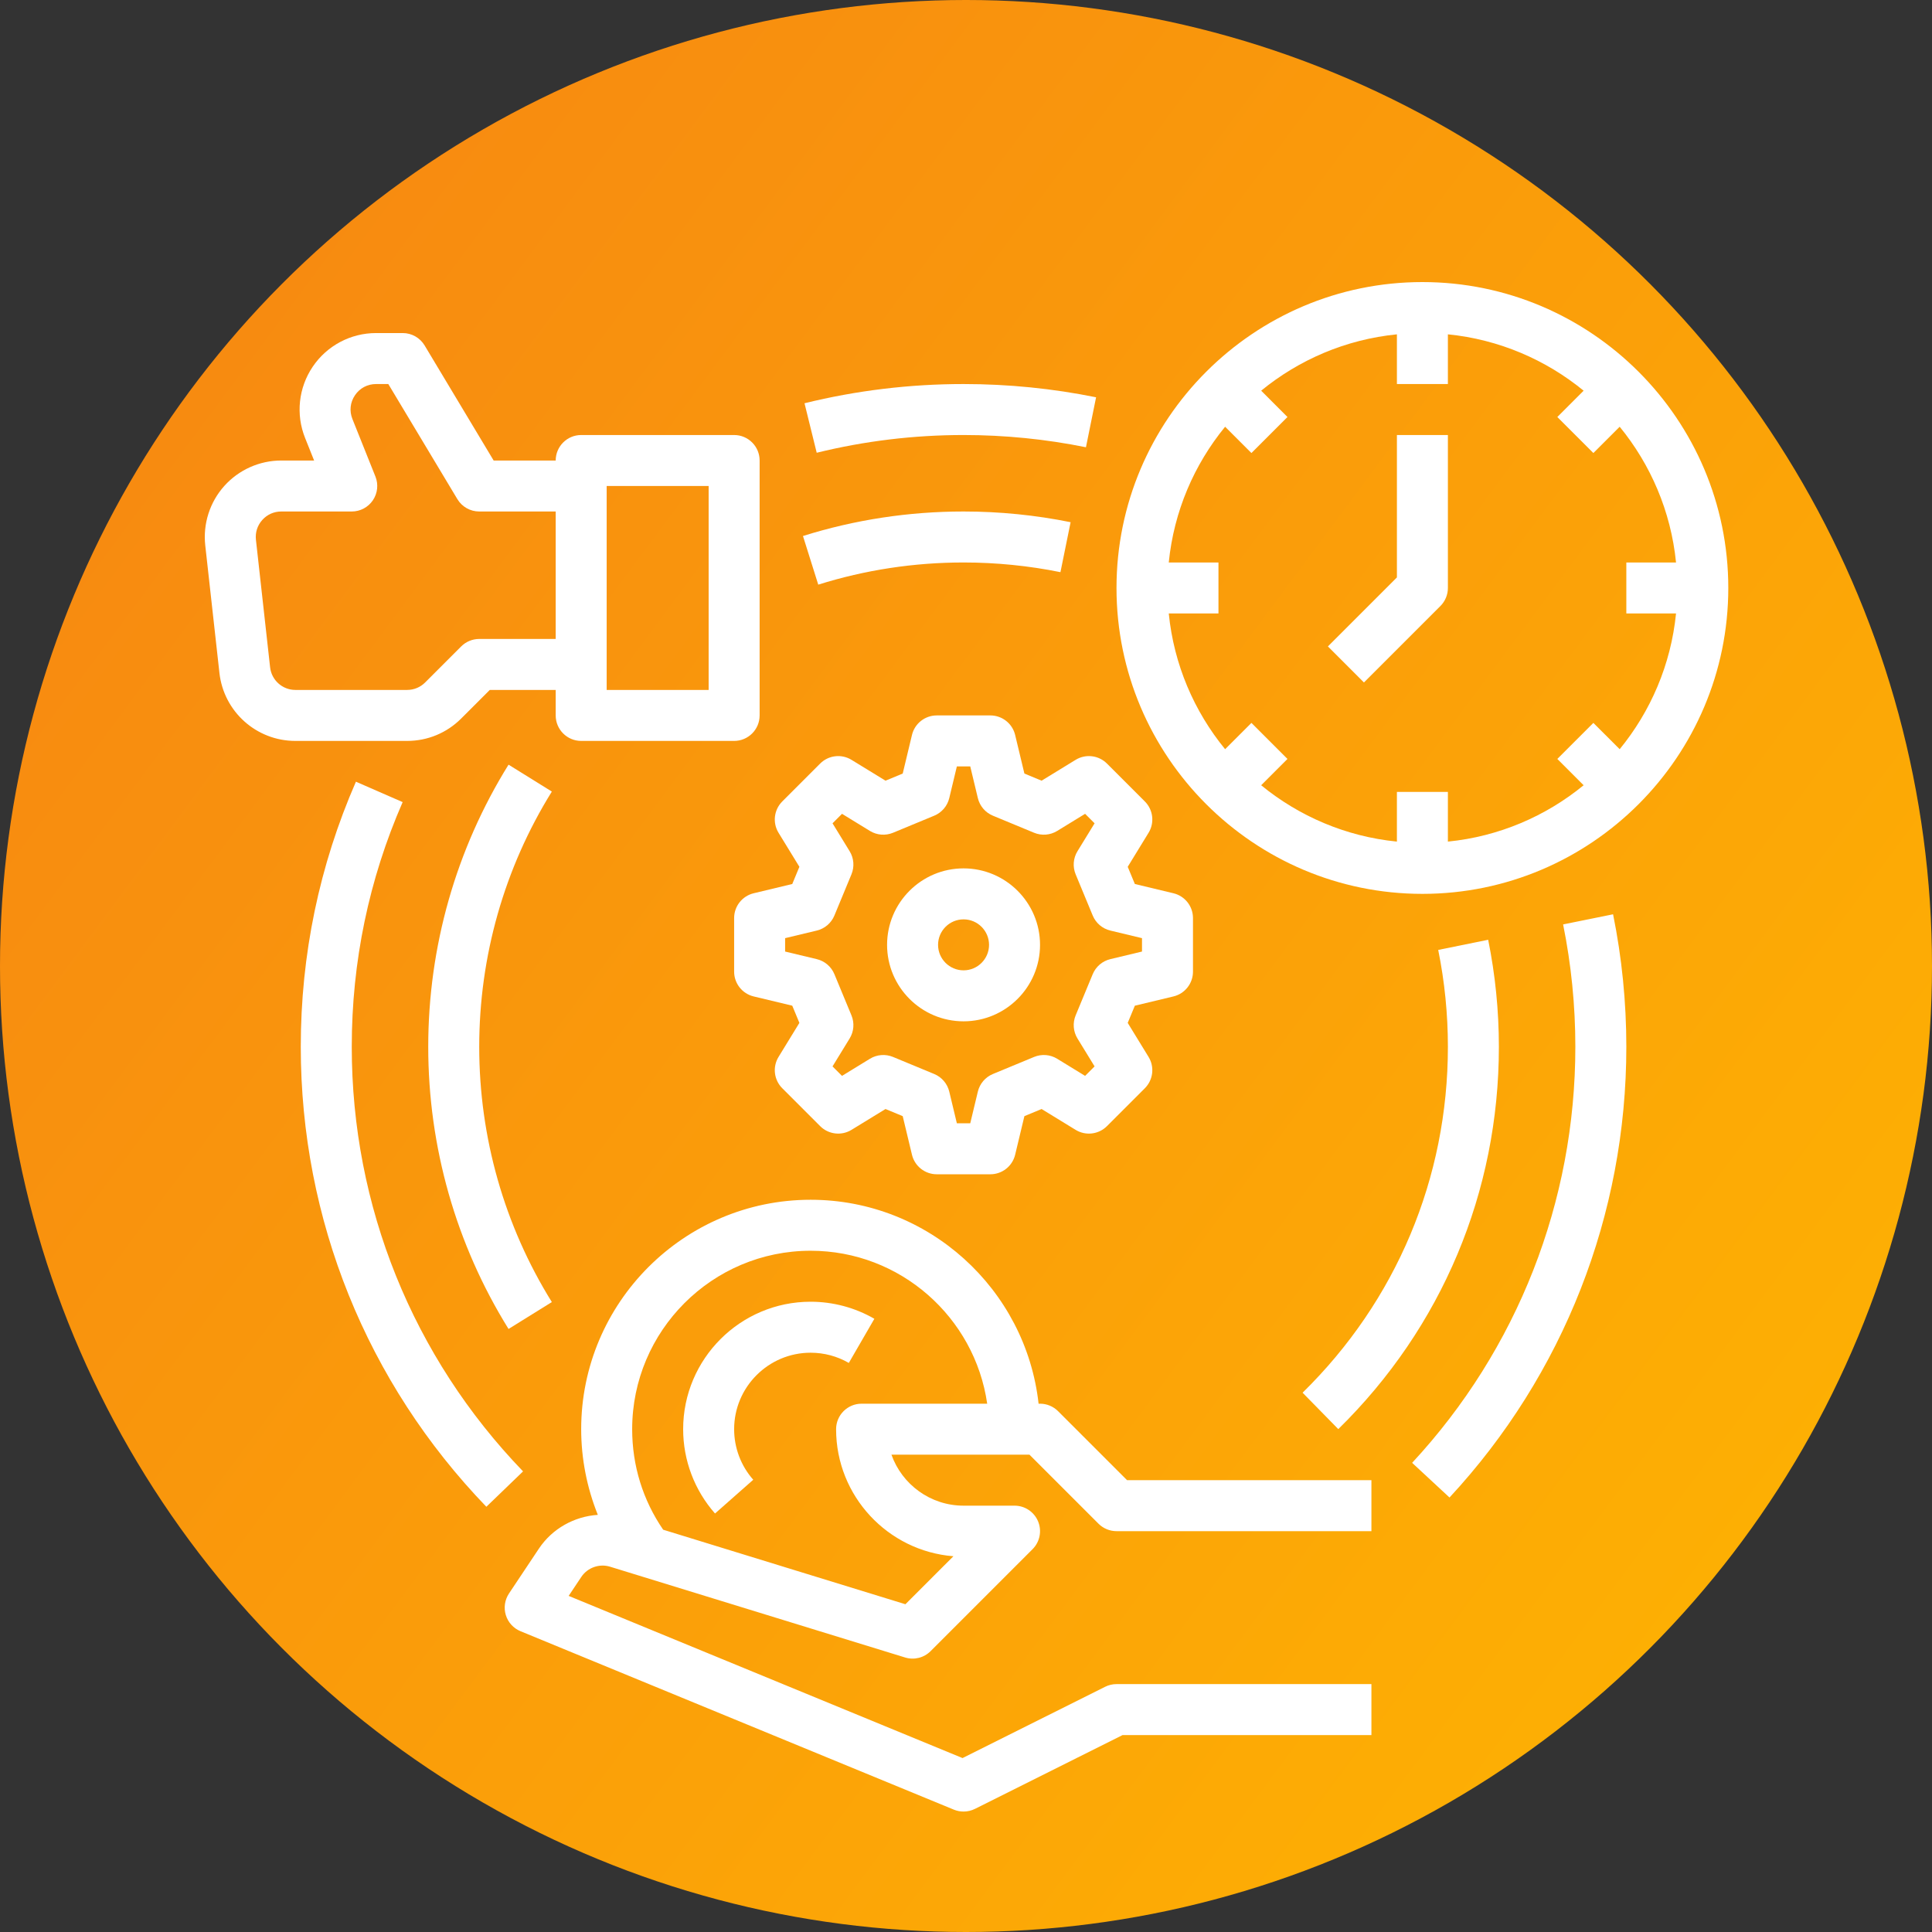 <svg xmlns="http://www.w3.org/2000/svg" width="1000" height="1000" viewBox="0 0 1000 1000" fill="none"><rect x="0" y="0" width="1000" height="1000" fill="#333333" stroke="none"/><circle cx="500" cy="500" r="500" fill="url(#paint0_linear_10_111)"></circle><path d="M182.069 541.83C182.069 497.794 190.934 455.176 208.413 415.169L184.228 404.604C165.286 447.969 155.68 494.136 155.68 541.83C155.68 631.105 189.794 715.649 251.738 779.902L270.732 761.585C213.561 702.282 182.069 624.237 182.069 541.83ZM838.346 387.783L824.726 374.17L806.069 392.826L819.682 406.446C800.135 422.449 775.923 432.97 749.426 435.612V409.887H723.037V435.612C696.539 432.97 672.328 422.451 652.78 406.446L666.394 392.826L647.737 374.17L634.117 387.783C618.114 368.236 607.593 344.024 604.951 317.526H630.677V291.138H604.951C607.593 264.64 618.112 240.429 634.117 220.881L647.737 234.494L666.394 215.838L652.78 202.218C672.328 186.215 696.539 175.694 723.037 173.052V198.777H749.426V173.052C775.923 175.694 800.135 186.213 819.682 202.218L806.069 215.838L824.726 234.494L838.346 220.881C854.349 240.429 864.869 264.64 867.512 291.138H841.786V317.526H867.512C864.869 344.024 854.35 368.236 838.346 387.783ZM736.231 146C648.928 146 577.899 217.028 577.899 304.332C577.899 391.636 648.928 462.664 736.231 462.664C823.535 462.664 894.563 391.636 894.563 304.332C894.563 217.028 823.535 146 736.231 146Z" fill="white"></path><path d="M723.039 298.87L687.322 334.587L705.979 353.244L745.562 313.661C748.036 311.187 749.428 307.83 749.428 304.332V225.166H723.039V298.87ZM139.801 345.372L132.47 279.4C132.051 275.618 133.217 271.978 135.749 269.143C138.289 266.308 141.779 264.749 145.58 264.749H182.071C186.452 264.749 190.543 262.579 192.998 258.95C195.452 255.324 195.95 250.717 194.317 246.652L182.406 216.875C180.757 212.739 181.24 208.261 183.734 204.576C186.227 200.889 190.209 198.778 194.66 198.778H200.987L236.729 258.345C239.113 262.313 243.408 264.749 248.043 264.749H287.626V330.721H248.043C244.545 330.721 241.188 332.113 238.714 334.587L220.054 353.244C217.562 355.737 214.244 357.11 210.719 357.11H152.912C146.177 357.11 140.544 352.064 139.801 345.372ZM314.014 251.555H366.792V357.11H314.014V251.555ZM238.714 371.902L253.507 357.11H287.626V370.304C287.626 377.591 293.534 383.498 300.82 383.498H379.986C387.273 383.498 393.18 377.591 393.18 370.304V238.361C393.18 231.074 387.273 225.166 379.986 225.166H300.82C293.534 225.166 287.626 231.074 287.626 238.361H255.509L219.774 178.793C217.389 174.825 213.094 172.389 208.46 172.389H194.66C181.51 172.389 169.256 178.889 161.88 189.784C154.51 200.671 153.022 214.466 157.906 226.674L162.583 238.361H145.58C134.339 238.361 123.585 243.167 116.086 251.542C108.587 259.923 105 271.14 106.242 282.311L113.574 348.283C115.802 368.358 132.714 383.498 152.912 383.498H210.721C221.293 383.498 231.235 379.382 238.714 371.902ZM445.958 726.551C438.671 726.551 432.763 732.459 432.763 739.745C432.763 774.354 459.551 802.824 493.479 805.511L468.636 830.354L343.256 791.776C332.742 776.442 327.209 758.597 327.209 739.745C327.209 688.817 368.641 647.385 419.569 647.385C466.013 647.385 504.546 681.852 510.97 726.551H445.958ZM547.647 730.417C545.173 727.943 541.816 726.551 538.318 726.551H537.571C530.98 667.259 480.588 620.996 419.569 620.996C354.092 620.996 300.82 674.269 300.82 739.745C300.82 754.995 303.797 770.071 309.434 784.09C297.348 784.875 285.879 791.151 278.929 801.574L263.454 824.788C261.263 828.08 260.657 832.177 261.811 835.959C262.964 839.74 265.753 842.8 269.406 844.307L493.71 936.668C495.326 937.332 497.028 937.66 498.735 937.66C500.759 937.66 502.781 937.197 504.636 936.268L581.02 898.077H709.845V871.689H577.901C575.853 871.689 573.829 872.167 572 873.081L498.207 909.975L294.338 826.03L300.886 816.212C304.099 811.392 310.206 809.215 315.746 810.917L468.467 857.909C473.138 859.352 478.223 858.089 481.675 854.628L534.452 801.851C538.229 798.076 539.356 792.407 537.314 787.471C535.27 782.545 530.458 779.328 525.124 779.328H498.735C481.533 779.328 466.858 768.3 461.413 752.94H532.854L568.573 788.657C571.047 791.131 574.403 792.523 577.901 792.523H709.845V766.134H583.365L547.647 730.417ZM431.881 473.875L440.713 452.549C442.329 448.645 441.983 444.207 439.78 440.605L430.915 426.141L435.823 421.232L450.287 430.097C453.889 432.301 458.328 432.649 462.231 431.031L483.557 422.199C487.461 420.583 490.353 417.193 491.34 413.082L495.268 396.693H502.202L506.131 413.083C507.117 417.193 510.01 420.581 513.915 422.199L535.239 431.031C539.143 432.647 543.581 432.301 547.183 430.097L561.647 421.232L566.556 426.141L557.691 440.605C555.487 444.207 555.139 448.645 556.757 452.549L565.589 473.875C567.206 477.778 570.595 480.671 574.705 481.658L591.096 485.586V492.52L574.707 496.448C570.595 497.435 567.207 500.328 565.589 504.233L556.757 525.557C555.141 529.461 555.487 533.899 557.691 537.501L566.556 551.965L561.647 556.874L547.183 548.009C543.581 545.805 539.143 545.457 535.239 547.075L513.914 555.907C510.01 557.523 507.117 560.913 506.131 565.023L502.202 581.413H495.268L491.34 565.024C490.353 560.913 487.461 557.525 483.555 555.907L462.231 547.075C458.328 545.459 453.889 545.805 450.287 548.009L435.823 556.874L430.915 551.965L439.78 537.501C441.983 533.899 442.331 529.461 440.713 525.557L431.881 504.231C430.265 500.328 426.875 497.435 422.764 496.448L406.375 492.52V485.586L422.765 481.658C426.876 480.671 430.263 477.78 431.881 473.875ZM413.764 448.655L410.073 457.561L390.108 462.348C384.167 463.771 379.986 469.08 379.986 475.179V502.922C379.986 509.024 384.167 514.332 390.108 515.755L410.073 520.543L413.764 529.446L402.979 547.047C399.791 552.246 400.582 558.953 404.899 563.269L424.517 582.889C428.833 587.199 435.541 587.991 440.739 584.809L458.341 574.023L467.244 577.716L472.031 597.68C473.455 603.621 478.764 607.802 484.863 607.802H512.606C518.708 607.802 524.016 603.621 525.439 597.68L530.227 577.716L539.13 574.024L556.731 584.809C561.929 587.997 568.637 587.199 572.953 582.889L592.572 563.271C596.881 558.955 597.68 552.247 594.491 547.049L583.705 529.447L587.398 520.545L607.363 515.757C613.303 514.333 617.484 509.024 617.484 502.925V475.182C617.484 469.08 613.303 463.773 607.363 462.349L587.398 457.561L583.707 448.658L594.491 431.057C597.68 425.859 596.888 419.151 592.572 414.835L572.953 395.216C568.637 390.9 561.929 390.109 556.731 393.297L539.13 404.083L530.227 400.39L525.439 380.426C524.016 374.485 518.706 370.304 512.607 370.304H484.865C478.762 370.304 473.455 374.485 472.031 380.426L467.244 400.39L458.341 404.081L440.739 393.297C435.541 390.109 428.833 390.9 424.517 395.216L404.899 414.835C400.589 419.151 399.791 425.859 402.979 431.057L413.764 448.655Z" fill="white"></path><path d="M498.735 475.859C506.009 475.859 511.93 481.78 511.93 489.053C511.93 496.327 506.009 502.247 498.735 502.247C491.462 502.247 485.541 496.327 485.541 489.053C485.541 481.78 491.462 475.859 498.735 475.859ZM498.735 528.636C520.562 528.636 538.318 510.88 538.318 489.053C538.318 467.226 520.562 449.47 498.735 449.47C476.908 449.47 459.152 467.226 459.152 489.053C459.152 510.88 476.908 528.636 498.735 528.636ZM809.066 478.481C813.267 499.193 815.399 520.505 815.399 541.831C815.399 621.976 785.397 698.447 730.918 757.16L750.264 775.108C809.287 711.501 841.788 628.658 841.788 541.831C841.788 518.747 839.482 495.67 834.927 473.236L809.066 478.481ZM498.735 225.166C520.061 225.166 541.373 227.299 562.085 231.5L567.329 205.639C544.896 201.083 521.819 198.778 498.735 198.778C470.897 198.778 443.2 202.121 416.412 208.725L422.726 234.346C447.445 228.252 473.023 225.166 498.735 225.166ZM263.221 395.791C236.028 439.555 221.654 490.059 221.654 541.831C221.654 593.602 236.028 644.106 263.221 687.87L285.635 673.947C261.044 634.364 248.043 588.674 248.043 541.831C248.043 494.987 261.044 449.297 285.635 409.714L263.221 395.791Z" fill="white"></path><path d="M692.697 739.707C746.299 687.154 775.818 616.884 775.818 541.83C775.818 523.185 773.949 504.539 770.276 486.424L744.415 491.682C747.744 508.069 749.429 524.944 749.429 541.83C749.429 609.735 722.719 673.316 674.218 720.861L692.697 739.707ZM498.737 291.137C515.622 291.137 532.496 292.825 548.885 296.151L554.143 270.29C536.026 266.616 517.38 264.749 498.737 264.749C470.384 264.749 442.422 269.02 415.616 277.434L423.526 302.612C447.764 294.997 473.071 291.137 498.737 291.137ZM353.599 739.745C353.599 755.832 359.454 771.332 370.092 783.385L389.877 765.921C383.501 758.699 379.988 749.402 379.988 739.745C379.988 717.918 397.744 700.162 419.571 700.162C426.536 700.162 433.37 701.993 439.349 705.451L452.57 682.605C442.577 676.828 431.165 673.773 419.571 673.773C383.196 673.773 353.599 703.37 353.599 739.745Z" fill="white"></path><defs><linearGradient id="paint0_linear_10_111" x1="1115.61" y1="933.719" x2="-66.694" y2="54.568" gradientUnits="userSpaceOnUse"><stop stop-color="#FFB800"></stop><stop offset="1" stop-color="#F68313"></stop></linearGradient></defs></svg>